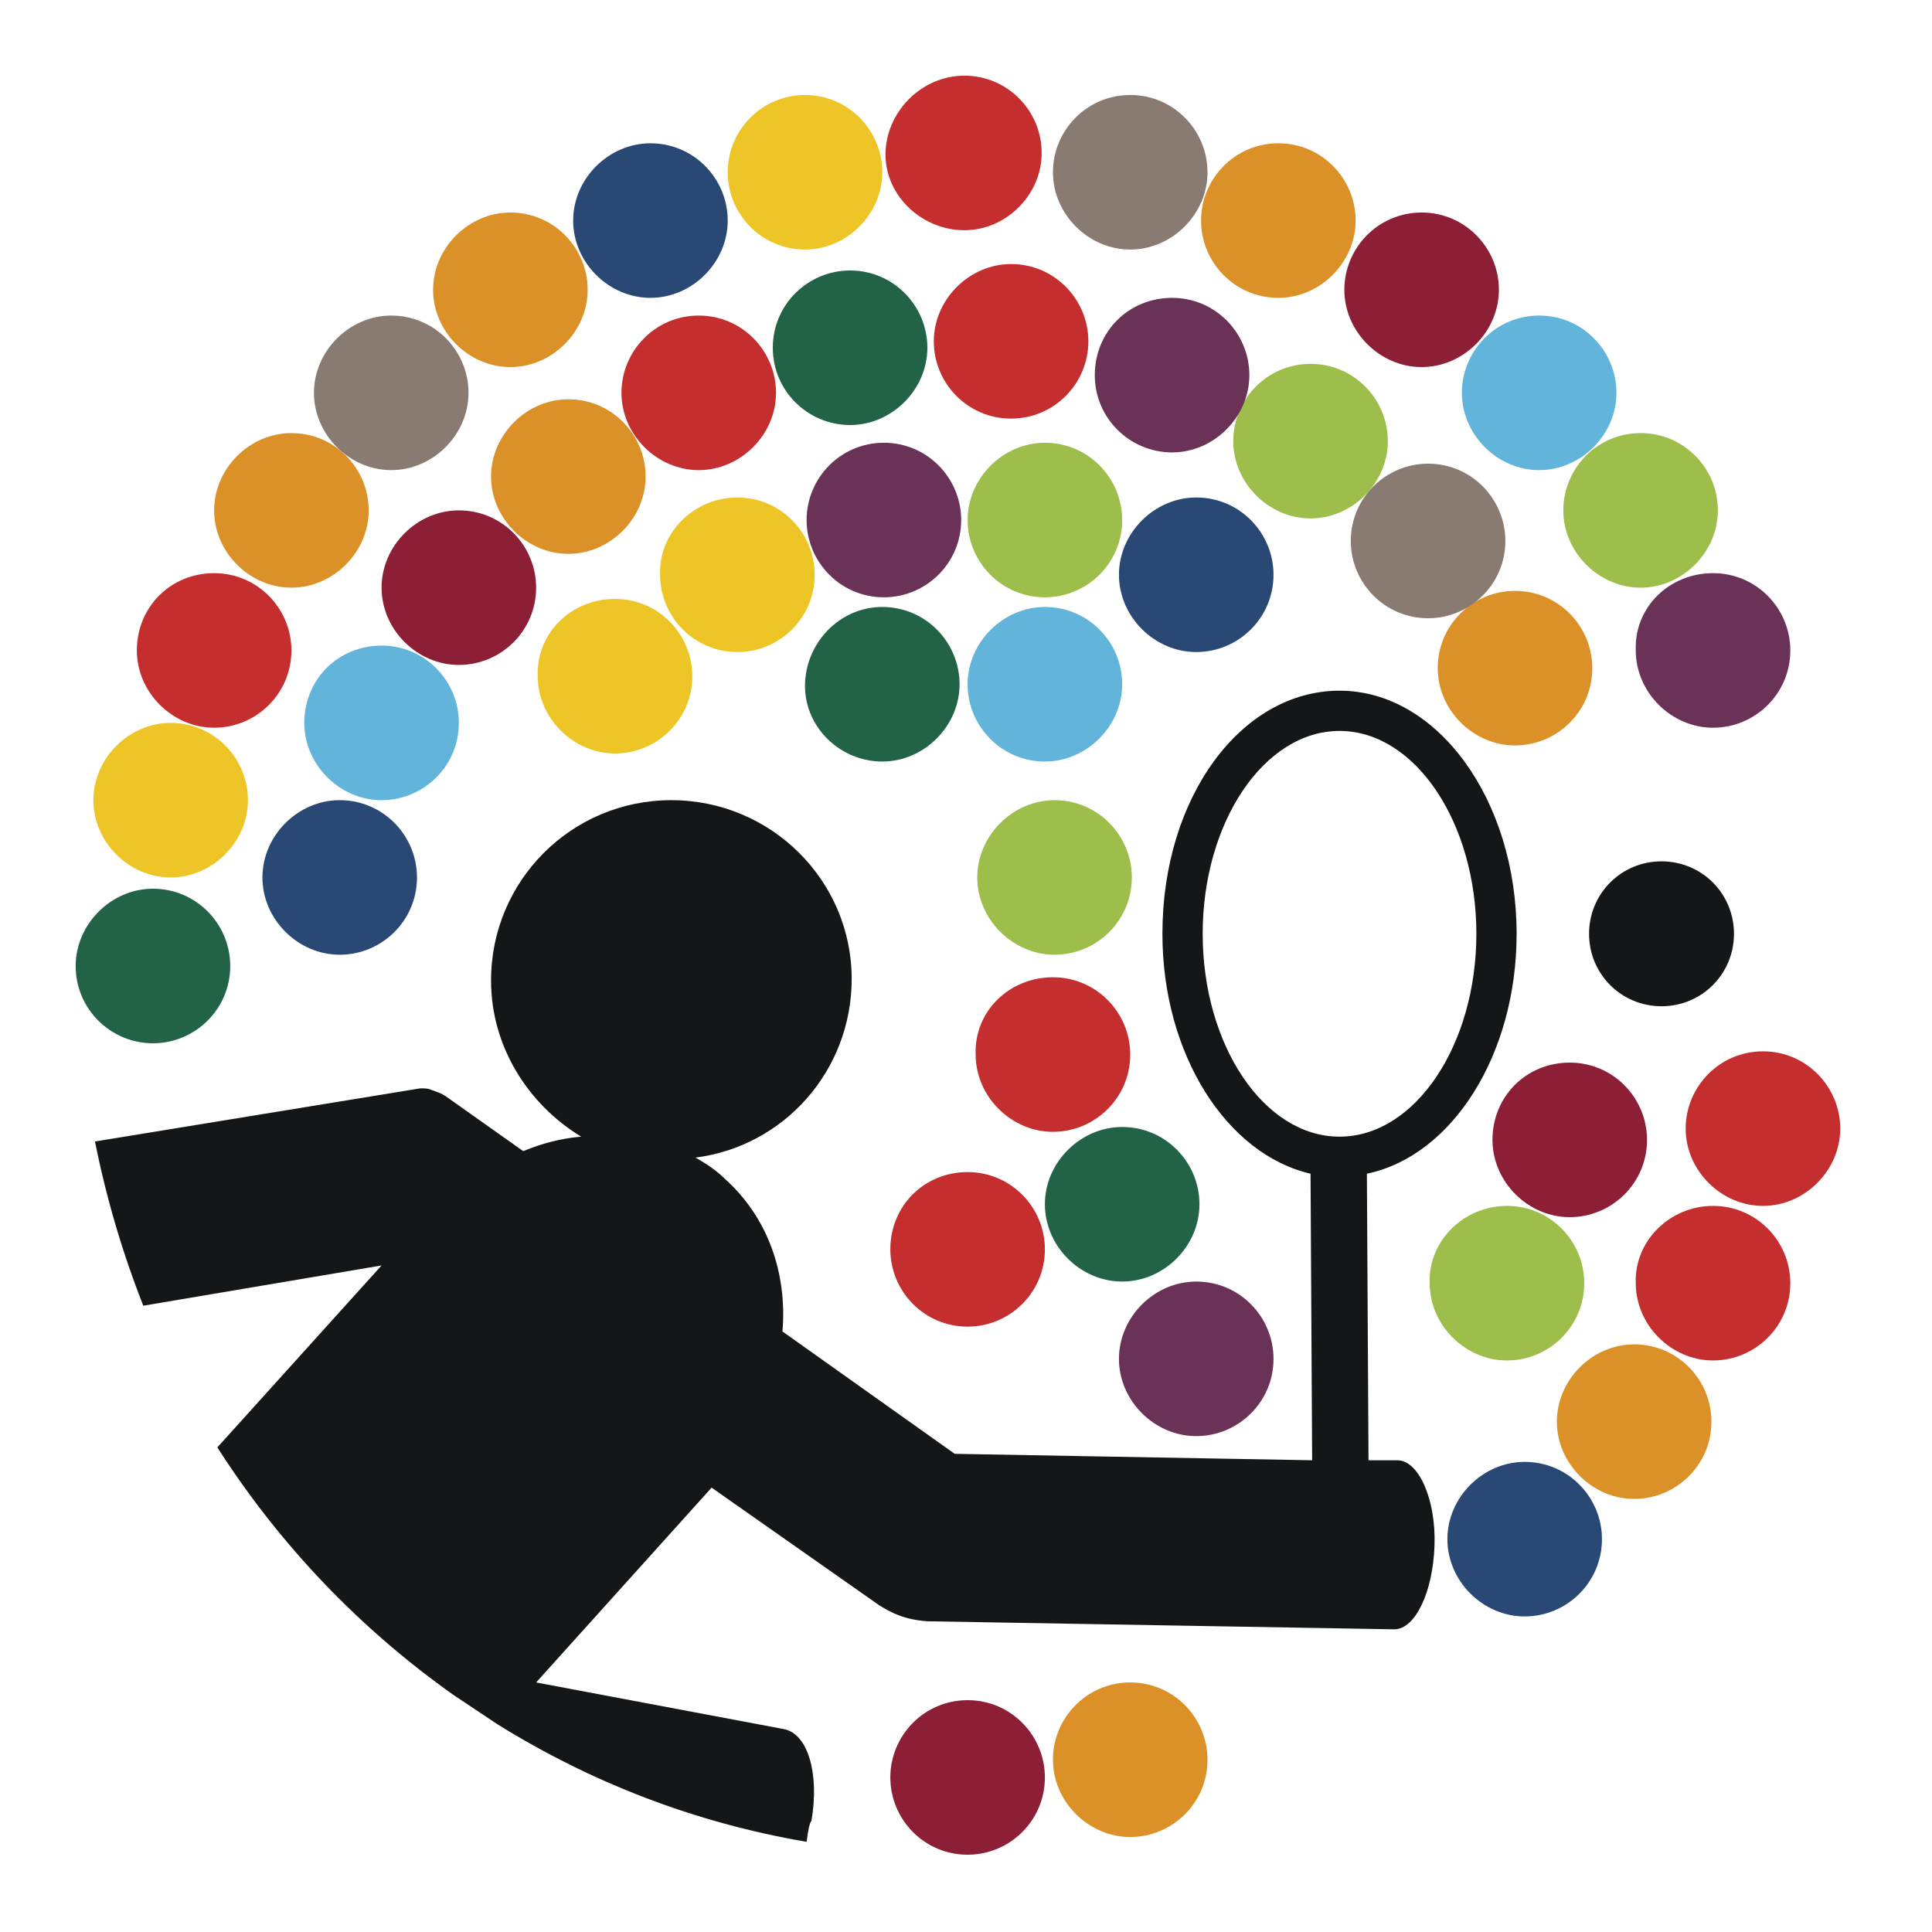 <?xml version="1.0" encoding="UTF-8"?>
<!-- Generator: Adobe Illustrator 27.5.0, SVG Export Plug-In . SVG Version: 6.00 Build 0)  -->
<svg xmlns="http://www.w3.org/2000/svg" xmlns:xlink="http://www.w3.org/1999/xlink" version="1.1" id="Ebene_1" x="0px" y="0px" viewBox="0 0 120 120" style="enable-background:new 0 0 120 120;" xml:space="preserve">
<style type="text/css">
	.st0{fill:#9DBE4A;}
	.st1{fill:#EEC527;}
	.st2{fill:#226246;}
	.st3{fill:#693256;}
	.st4{fill:#294873;}
	.st5{fill:#DB9127;}
	.st6{fill:#897B71;}
	.st7{fill:#C52E2E;}
	.st8{fill:#62B4DA;}
	.st9{fill:#8C1E36;}
	.st10{fill:#141617;}
</style>
<g>
	<g>
		<path class="st0" d="M65.5,49.7c2.7,0,4.8,2.2,4.8,4.8c0,2.7-2.2,4.8-4.8,4.8s-4.8-2.2-4.8-4.8S62.9,49.7,65.5,49.7z"></path>
		<path class="st1" d="M38.2,37.2c2.7,0,4.8,2.2,4.8,4.8c0,2.7-2.2,4.8-4.8,4.8s-4.8-2.2-4.8-4.8C33.3,39.3,35.5,37.2,38.2,37.2z"></path>
		<path class="st2" d="M54.8,37.7c2.7,0,4.8,2.2,4.8,4.8s-2.2,4.8-4.8,4.8S50,45.2,50,42.6S52.1,37.7,54.8,37.7z"></path>
		<path class="st1" d="M45.8,30.9c2.7,0,4.8,2.2,4.8,4.8c0,2.7-2.2,4.8-4.8,4.8c-2.7,0-4.8-2.2-4.8-4.8    C40.9,33.1,43.1,30.9,45.8,30.9z"></path>
		<path class="st3" d="M54.9,27.5c2.7,0,4.8,2.2,4.8,4.8c0,2.7-2.2,4.8-4.8,4.8c-2.7,0-4.8-2.2-4.8-4.8    C50.1,29.7,52.2,27.5,54.9,27.5z"></path>
		<path class="st0" d="M64.9,27.5c2.7,0,4.8,2.2,4.8,4.8c0,2.7-2.2,4.8-4.8,4.8c-2.7,0-4.8-2.2-4.8-4.8    C60.1,29.7,62.3,27.5,64.9,27.5z"></path>
		<path class="st4" d="M74.3,30.9c2.7,0,4.8,2.2,4.8,4.8c0,2.7-2.2,4.8-4.8,4.8s-4.8-2.2-4.8-4.8C69.5,33.1,71.7,30.9,74.3,30.9z"></path>
		<path class="st5" d="M94.1,36.7c2.7,0,4.8,2.2,4.8,4.8c0,2.7-2.2,4.8-4.8,4.8s-4.8-2.2-4.8-4.8C89.3,38.8,91.5,36.7,94.1,36.7z"></path>
		<path class="st6" d="M88.7,28.8c2.7,0,4.8,2.2,4.8,4.8c0,2.7-2.2,4.8-4.8,4.8c-2.7,0-4.8-2.2-4.8-4.8    C83.9,30.9,86.1,28.8,88.7,28.8z"></path>
		<path class="st0" d="M81.4,22.6c2.7,0,4.8,2.2,4.8,4.8s-2.2,4.8-4.8,4.8s-4.8-2.2-4.8-4.8S78.7,22.6,81.4,22.6z"></path>
		<path class="st3" d="M72.8,18.5c2.7,0,4.8,2.2,4.8,4.8s-2.2,4.8-4.8,4.8S68,26,68,23.3S70.1,18.5,72.8,18.5z"></path>
		<path class="st7" d="M62.8,16.4c2.7,0,4.8,2.2,4.8,4.8S65.5,26,62.8,26S58,23.8,58,21.2S60.2,16.4,62.8,16.4z"></path>
		<path class="st2" d="M52.8,16.8c2.7,0,4.8,2.2,4.8,4.8s-2.2,4.8-4.8,4.8S48,24.3,48,21.6S50.2,16.8,52.8,16.8z"></path>
		<path class="st7" d="M43.4,19.6c2.7,0,4.8,2.2,4.8,4.8s-2.2,4.8-4.8,4.8s-4.8-2.2-4.8-4.8S40.7,19.6,43.4,19.6z"></path>
		<path class="st5" d="M35.3,24.8c2.7,0,4.8,2.2,4.8,4.8s-2.2,4.8-4.8,4.8s-4.8-2.2-4.8-4.8S32.7,24.8,35.3,24.8z"></path>
		<path class="st5" d="M31.7,13.2c2.7,0,4.8,2.2,4.8,4.8s-2.2,4.8-4.8,4.8s-4.8-2.2-4.8-4.8S29.1,13.2,31.7,13.2z"></path>
		<path class="st6" d="M24.3,19.6c2.7,0,4.8,2.2,4.8,4.8s-2.2,4.8-4.8,4.8s-4.8-2.2-4.8-4.8S21.7,19.6,24.3,19.6z"></path>
		<path class="st5" d="M18.1,26.9c2.7,0,4.8,2.2,4.8,4.8s-2.2,4.8-4.8,4.8s-4.8-2.2-4.8-4.8S15.5,26.9,18.1,26.9z"></path>
		<path class="st7" d="M13.3,35.6c2.7,0,4.8,2.2,4.8,4.8c0,2.7-2.2,4.8-4.8,4.8S8.5,43,8.5,40.4C8.5,37.7,10.6,35.6,13.3,35.6z"></path>
		<path class="st8" d="M23.7,40.1c2.7,0,4.8,2.2,4.8,4.8c0,2.7-2.2,4.8-4.8,4.8s-4.8-2.2-4.8-4.8C18.9,42.2,21,40.1,23.7,40.1z"></path>
		<path class="st9" d="M28.5,31.7c2.7,0,4.8,2.2,4.8,4.8c0,2.7-2.2,4.8-4.8,4.8s-4.8-2.2-4.8-4.8S25.9,31.7,28.5,31.7z"></path>
		<path class="st4" d="M40.4,8.9c2.7,0,4.8,2.2,4.8,4.8s-2.2,4.8-4.8,4.8s-4.8-2.2-4.8-4.8S37.8,8.9,40.4,8.9z"></path>
		<path class="st1" d="M50,5.9c2.7,0,4.8,2.2,4.8,4.8s-2.2,4.8-4.8,4.8c-2.7,0-4.8-2.2-4.8-4.8S47.3,5.9,50,5.9z"></path>
		<path class="st7" d="M59.9,4.7c2.7,0,4.8,2.2,4.8,4.8s-2.2,4.8-4.8,4.8S55,12.2,55,9.6S57.2,4.7,59.9,4.7z"></path>
		<path class="st6" d="M70.2,5.9c2.7,0,4.8,2.2,4.8,4.8s-2.2,4.8-4.8,4.8s-4.8-2.2-4.8-4.8S67.5,5.9,70.2,5.9z"></path>
		<path class="st5" d="M79.4,8.9c2.7,0,4.8,2.2,4.8,4.8s-2.2,4.8-4.8,4.8c-2.7,0-4.8-2.2-4.8-4.8S76.7,8.9,79.4,8.9z"></path>
		<path class="st9" d="M88.3,13.2c2.7,0,4.8,2.2,4.8,4.8s-2.2,4.8-4.8,4.8s-4.8-2.2-4.8-4.8S85.6,13.2,88.3,13.2z"></path>
		<path class="st8" d="M95.6,19.6c2.7,0,4.8,2.2,4.8,4.8s-2.2,4.8-4.8,4.8s-4.8-2.2-4.8-4.8S92.9,19.6,95.6,19.6z"></path>
		<path class="st0" d="M101.9,26.9c2.7,0,4.8,2.2,4.8,4.8s-2.2,4.8-4.8,4.8s-4.8-2.2-4.8-4.8S99.2,26.9,101.9,26.9z"></path>
		<path class="st3" d="M106.4,35.6c2.7,0,4.8,2.2,4.8,4.8c0,2.7-2.2,4.8-4.8,4.8s-4.8-2.2-4.8-4.8C101.5,37.7,103.7,35.6,106.4,35.6    z"></path>
		<path class="st3" d="M74.3,79.6c2.7,0,4.8,2.2,4.8,4.8c0,2.7-2.2,4.8-4.8,4.8s-4.8-2.2-4.8-4.8C69.5,81.8,71.7,79.6,74.3,79.6z"></path>
		<path class="st2" d="M9.5,55.2c2.7,0,4.8,2.2,4.8,4.8c0,2.7-2.2,4.8-4.8,4.8S4.7,62.7,4.7,60C4.7,57.4,6.9,55.2,9.5,55.2z"></path>
		<path class="st1" d="M10.6,44.9c2.7,0,4.8,2.2,4.8,4.8s-2.2,4.8-4.8,4.8s-4.8-2.2-4.8-4.8S8,44.9,10.6,44.9z"></path>
		<path class="st4" d="M21.1,49.7c2.7,0,4.8,2.2,4.8,4.8c0,2.7-2.2,4.8-4.8,4.8s-4.8-2.2-4.8-4.8C16.3,51.9,18.5,49.7,21.1,49.7z"></path>
		<path class="st9" d="M60.1,105.6c2.7,0,4.8,2.2,4.8,4.8c0,2.7-2.2,4.8-4.8,4.8c-2.7,0-4.8-2.2-4.8-4.8    C55.3,107.8,57.4,105.6,60.1,105.6z"></path>
		<path class="st5" d="M70.2,104.5c2.7,0,4.8,2.2,4.8,4.8c0,2.7-2.2,4.8-4.8,4.8s-4.8-2.2-4.8-4.8C65.4,106.7,67.5,104.5,70.2,104.5    z"></path>
		<path class="st0" d="M93.6,74.9c2.7,0,4.8,2.2,4.8,4.8c0,2.7-2.2,4.8-4.8,4.8s-4.8-2.2-4.8-4.8C88.7,77.1,90.9,74.9,93.6,74.9z"></path>
		<path class="st9" d="M97.5,66c2.7,0,4.8,2.2,4.8,4.8c0,2.7-2.2,4.8-4.8,4.8s-4.8-2.2-4.8-4.8C92.7,68.1,94.8,66,97.5,66z"></path>
		<path class="st7" d="M109.5,65.3c2.7,0,4.8,2.2,4.8,4.8s-2.2,4.8-4.8,4.8s-4.8-2.2-4.8-4.8S106.8,65.3,109.5,65.3z"></path>
		<path class="st7" d="M106.4,74.9c2.7,0,4.8,2.2,4.8,4.8c0,2.7-2.2,4.8-4.8,4.8s-4.8-2.2-4.8-4.8C101.5,77.1,103.7,74.9,106.4,74.9    z"></path>
		<path class="st5" d="M101.5,83.5c2.7,0,4.8,2.2,4.8,4.8c0,2.7-2.2,4.8-4.8,4.8s-4.8-2.2-4.8-4.8S98.9,83.5,101.5,83.5z"></path>
		<path class="st4" d="M94.7,90.8c2.7,0,4.8,2.2,4.8,4.8c0,2.7-2.2,4.8-4.8,4.8s-4.8-2.2-4.8-4.8C89.9,93,92.1,90.8,94.7,90.8z"></path>
		<path class="st8" d="M64.9,37.7c2.7,0,4.8,2.2,4.8,4.8s-2.2,4.8-4.8,4.8c-2.7,0-4.8-2.2-4.8-4.8S62.3,37.7,64.9,37.7z"></path>
		<path class="st2" d="M69.7,70c2.7,0,4.8,2.2,4.8,4.8s-2.2,4.8-4.8,4.8s-4.8-2.2-4.8-4.8S67.1,70,69.7,70z"></path>
		<path class="st7" d="M60.1,72.8c2.7,0,4.8,2.2,4.8,4.8c0,2.7-2.2,4.8-4.8,4.8c-2.7,0-4.8-2.2-4.8-4.8    C55.3,74.9,57.4,72.8,60.1,72.8z"></path>
		<path class="st7" d="M65.4,60.7c2.7,0,4.8,2.2,4.8,4.8c0,2.7-2.2,4.8-4.8,4.8s-4.8-2.2-4.8-4.8C60.5,62.8,62.7,60.7,65.4,60.7z"></path>
	</g>
	<path class="st10" d="M103.2,53.5c-2.5,0-4.5,2-4.5,4.5s2,4.5,4.5,4.5s4.5-2,4.5-4.5S105.7,53.5,103.2,53.5z"></path>
	<path class="st10" d="M83.2,42.9c-6.1,0-11,6.6-11,15.1c0,7.5,4,13.7,9.2,14.9l0.1,17.8l-22.2-0.4l-10.7-7.6   c0.3-3.6-0.9-7.1-3.6-9.5c-0.5-0.5-1.1-0.9-1.8-1.3c5.5-0.7,9.7-5.4,9.7-11.1c0-6.1-5-11.1-11.2-11.1s-11.2,5-11.2,11.2   c0,4.1,2.3,7.7,5.6,9.7c-1.2,0.1-2.4,0.4-3.6,0.9l-4.8-3.4c-0.3-0.2-0.6-0.3-0.9-0.4c-0.2-0.1-0.4-0.1-0.7-0.1L5.9,70.9   c0.7,3.5,1.7,6.9,3,10.2l14.8-2.5L13.5,89.9c3.9,6.1,8.9,11.3,14.7,15.4c0.9,0.6,1.8,1.2,2.7,1.8c5.8,3.6,12.2,6.1,19.2,7.3   c0.1-0.8,0.2-1.2,0.3-1.3c0.5-2.9-0.2-5.4-1.7-5.7l-15.4-2.9l10.9-12.1l10.4,7.3c0.8,0.5,1.6,0.9,3,1l29,0.5c1.3,0,2.4-2.3,2.5-5.2   c0.1-2.9-1-5.3-2.3-5.3H85v-0.1l-0.1-17.7c5.3-1.1,9.3-7.4,9.3-14.9C94.2,49.7,89.3,42.9,83.2,42.9z M91.7,58   c0,6.9-3.8,12.6-8.5,12.6s-8.5-5.7-8.5-12.6s3.8-12.6,8.5-12.6C87.9,45.4,91.7,51.1,91.7,58L91.7,58z"></path>
</g>
</svg>
